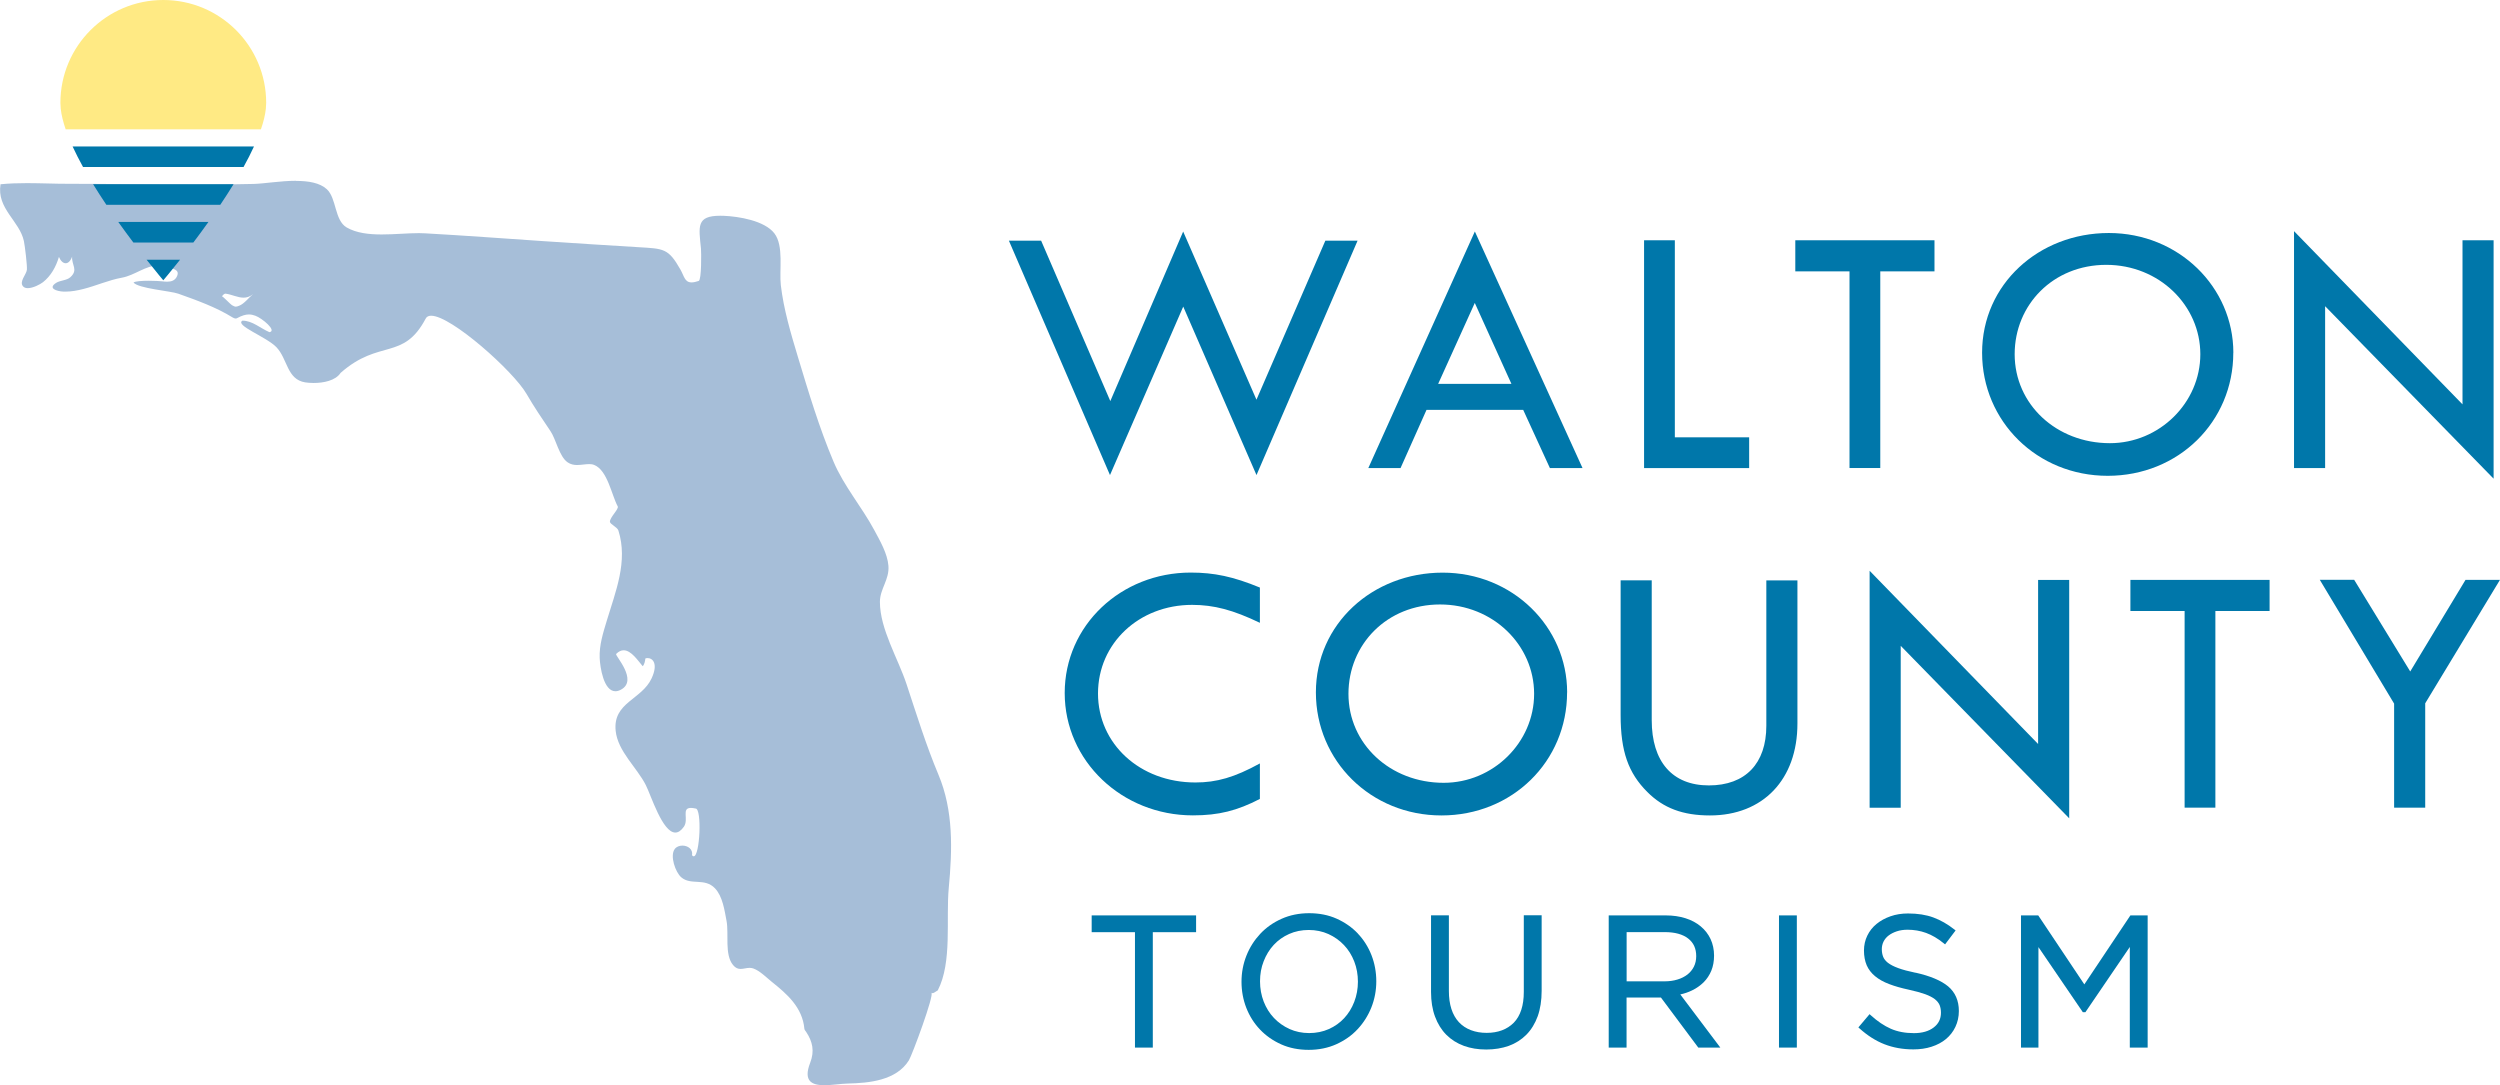 <?xml version="1.0" encoding="UTF-8"?>
<svg id="Layer_1" data-name="Layer 1" xmlns="http://www.w3.org/2000/svg" viewBox="0 0 375.41 162.94">
  <defs>
    <style>
      .cls-1 {
        fill: #07a;
      }

      .cls-2 {
        fill: #ffea84;
      }

      .cls-3 {
        fill: #a6bed8;
      }
    </style>
  </defs>
  <path class="cls-3" d="M44.43,27.15c-2.29,0-4.75,.43-6.33,.47-2.95,.08-5.9,.1-8.86,.1-6.32,0-12.65-.12-18.95-.12h-.09c-1.01,0-2.03-.02-3.06-.05-1.03-.02-2.05-.05-3.08-.05-1.34,0-2.67,.04-3.98,.17-.6,3.66,2.87,5.51,3.51,8.54,.15,.71,.51,3.69,.45,4.3-.08,.72-1.22,1.81-.56,2.51,.17,.18,.41,.25,.69,.25,.79,0,1.85-.56,2.28-.89,1.21-.95,1.96-2.33,2.4-3.8,.26,.62,.64,.95,1.01,.95s.73-.32,.97-1c-.1,1.28,.97,1.98-.27,3.1-.53,.49-1.52,.46-2.12,.84-1.31,.83,.06,1.27,1.09,1.32,.1,0,.2,0,.31,0,.9,0,1.8-.17,2.66-.39,1.95-.49,3.81-1.34,5.8-1.7,1.94-.35,3.53-1.83,5.47-1.83,.38,0,.78,.06,1.2,.19,.93,.3,2.06,.38,1.62,1.4-.29,.67-.87,.84-1.49,.84-.27,0-.55-.03-.81-.06-.25-.03-1.08-.08-1.95-.08-1,0-2.04,.06-2.29,.27,.75,.9,5.58,1.26,6.72,1.67,2.77,.99,5.64,2.01,8.16,3.57,.13,.08,.31,.16,.47,.16,.07,0,.13-.02,.19-.05,.75-.41,1.31-.56,1.78-.56,.36,0,.67,.08,.97,.19,1.01,.36,3.3,2.27,2.12,2.47-1.37-.59-2.56-1.73-4.06-1.73-1.18,.71,3.62,2.43,5.11,3.99,1.69,1.77,1.56,4.85,4.33,5.28,.34,.05,.78,.09,1.25,.09,1.45,0,3.28-.33,4.06-1.52,5.84-5.14,9.4-1.77,12.78-8.16,.15-.29,.43-.42,.82-.42,3.02,0,12.33,8.32,14.31,11.73,1.13,1.95,2.34,3.74,3.6,5.6,.84,1.24,1.32,3.82,2.57,4.68,.46,.32,.95,.41,1.43,.41,.31,0,.62-.04,.92-.07s.6-.07,.88-.07,.54,.03,.79,.14c1.98,.81,2.59,4.51,3.51,6.21,.21,.39-1.22,1.68-1.17,2.32,.03,.36,1.1,.79,1.27,1.3,1.47,4.65-.43,9.18-1.76,13.6-.54,1.8-1.13,3.64-1.05,5.54,.06,1.39,.59,5,2.36,5,.25,0,.52-.07,.82-.23,2.67-1.41-.93-5.15-.71-5.37,.39-.39,.76-.55,1.13-.55,1.15,0,2.16,1.58,2.86,2.39,.26-.25,.37-.81,.4-1.16,.11-.04,.22-.06,.34-.06,.76,0,1.62,.83,.6,3.04-1.5,3.23-5.84,3.61-5.4,7.88,.31,3.08,3.21,5.53,4.53,8.16,.8,1.58,2.5,7.12,4.43,7.12,.42,0,.85-.26,1.28-.87,.78-1.11-.42-2.83,1.06-2.83,.18,0,.41,.03,.69,.09,0,0,.01,0,.01,0,.49,0,.65,1.79,.58,3.59-.08,1.79-.39,3.59-.86,3.59-.08,0-.16-.05-.25-.16,.16-.93-.65-1.45-1.45-1.45-.44,0-.88,.16-1.14,.5-.78,1.02,.1,3.52,.97,4.26,1.46,1.26,3.51,.03,5.06,1.65,1.16,1.22,1.44,3.32,1.74,4.9,.37,1.93-.33,5.06,.98,6.63,.38,.46,.75,.58,1.13,.58,.22,0,.43-.04,.66-.08,.22-.04,.45-.08,.69-.08,.18,0,.37,.02,.56,.09,.97,.34,1.94,1.33,2.73,1.97,2.34,1.87,4.65,3.87,4.94,7.1,.02,.17,.18,.32,.28,.48,.95,1.44,1.27,2.86,.59,4.61-1.09,2.81,.29,3.37,2.13,3.37,1.16,0,2.51-.23,3.52-.25,3.19-.07,7.28-.45,9.17-3.48,.49-.79,3.86-9.88,3.38-10.15,.07,.04,.12,.06,.18,.06,.13,0,.3-.11,.78-.42,2.19-4.23,1.21-10.71,1.65-15.39,.54-5.74,.72-11.6-1.55-17-1.86-4.43-3.28-9.03-4.79-13.59-1.27-3.85-4-8.27-4-12.36,0-1.95,1.44-3.34,1.28-5.41-.14-1.84-1.28-3.79-2.13-5.37-1.87-3.49-4.58-6.63-6.12-10.29-2.15-5.09-3.75-10.43-5.35-15.73-1.05-3.48-2.14-7.14-2.56-10.76-.26-2.23,.48-5.9-.97-7.78-1.48-1.92-5.39-2.54-7.59-2.63-.18,0-.36-.01-.53-.01-3.63,0-3.23,1.61-2.9,4.94,.05,.47,.1,4.7-.34,4.85-.44,.15-.79,.22-1.07,.22-1.04,0-1.11-.94-1.68-1.94-1.81-3.19-2.49-3.12-6.31-3.35-4.77-.29-9.53-.59-14.3-.91-5.9-.4-11.8-.84-17.7-1.17-.3-.02-.61-.03-.94-.03-.86,0-1.78,.05-2.73,.1-.95,.05-1.92,.1-2.88,.1-1.93,0-3.79-.21-5.25-1.05-1.85-1.08-1.5-4.39-2.99-5.75-1.05-.96-2.76-1.24-4.58-1.24m-11.17,17.34s.07-.1,.17-.21c.1-.1,.24-.2,.36-.2,0,0,.02,0,.03,0,.92,.12,1.8,.6,2.69,.6,.47,0,.94-.13,1.43-.53-.65,.53-1.32,1.45-2.1,1.75-.22,.09-.36,.13-.49,.13h-.04c-.15-.01-.29-.09-.54-.22-.18-.09-1.35-1.32-1.48-1.32,0,0,0,0,0,0h0"/>
  <g>
    <polygon class="cls-1" points="163.93 139.98 170.43 139.98 170.43 157.31 173.11 157.31 173.11 139.98 179.61 139.98 179.61 137.46 163.93 137.46 163.93 139.98"/>
    <path class="cls-1" d="M203.9,140.18c-.88-.93-1.96-1.68-3.19-2.23-1.23-.55-2.62-.82-4.12-.82s-2.89,.28-4.14,.84c-1.24,.55-2.32,1.31-3.21,2.26-.88,.94-1.58,2.04-2.07,3.27-.49,1.23-.74,2.55-.74,3.92s.24,2.69,.72,3.92c.48,1.23,1.17,2.33,2.06,3.26,.88,.93,1.96,1.68,3.19,2.23,1.23,.55,2.62,.82,4.12,.82s2.89-.28,4.14-.84c1.24-.56,2.32-1.31,3.2-2.26,.88-.94,1.58-2.04,2.07-3.27s.74-2.55,.74-3.92-.24-2.69-.72-3.92c-.48-1.23-1.17-2.33-2.06-3.26Zm-7.31,14.95c-1.07,0-2.06-.21-2.95-.61-.9-.41-1.69-.97-2.34-1.66-.66-.69-1.17-1.52-1.54-2.46-.36-.94-.55-1.96-.55-3.04s.18-2.09,.55-3.02c.36-.93,.87-1.76,1.51-2.45,.64-.69,1.41-1.24,2.31-1.64,.89-.4,1.89-.6,2.95-.6s2.06,.21,2.95,.61c.9,.41,1.69,.97,2.34,1.66,.66,.69,1.17,1.52,1.54,2.46,.37,.95,.55,1.97,.55,3.04s-.19,2.08-.55,3.02-.87,1.76-1.51,2.45c-.64,.69-1.41,1.24-2.31,1.64-.89,.4-1.89,.6-2.95,.6Z"/>
    <path class="cls-1" d="M228.82,148.96c0,2.04-.51,3.59-1.5,4.61-1,1.01-2.37,1.53-4.08,1.53s-3.18-.54-4.17-1.61c-.99-1.07-1.5-2.64-1.5-4.67v-11.37h-2.68v11.5c0,1.39,.2,2.64,.6,3.71,.4,1.08,.97,2,1.7,2.73,.73,.73,1.62,1.29,2.63,1.66,1.01,.37,2.14,.55,3.36,.55s2.38-.19,3.39-.55c1.01-.37,1.9-.93,2.64-1.68,.73-.74,1.3-1.67,1.7-2.77,.39-1.09,.59-2.38,.59-3.82v-11.34h-2.68v11.5Z"/>
    <path class="cls-1" d="M254.09,148.72c.67-.32,1.25-.74,1.74-1.22,.49-.49,.88-1.08,1.15-1.74,.27-.66,.41-1.42,.41-2.27,0-.9-.18-1.73-.52-2.47-.35-.74-.84-1.38-1.48-1.91-.63-.53-1.4-.94-2.28-1.22-.88-.28-1.88-.43-2.97-.43h-8.57v19.85h2.68v-7.52h5.16l5.61,7.52h3.31l-6.01-7.98c.63-.14,1.22-.34,1.77-.61Zm-9.84-8.75h5.74c1.51,0,2.69,.32,3.51,.96,.81,.63,1.21,1.5,1.21,2.65,0,.59-.12,1.12-.35,1.58-.23,.46-.56,.86-.97,1.18-.42,.32-.92,.58-1.5,.75-.58,.18-1.23,.27-1.92,.27h-5.71v-7.38Z"/>
    <rect class="cls-1" x="267.14" y="137.46" width="2.68" height="19.85"/>
    <path class="cls-1" d="M287.63,146.07c-1.05-.22-1.92-.45-2.59-.7-.66-.24-1.17-.51-1.54-.79-.35-.28-.59-.58-.72-.91h0c-.13-.34-.2-.72-.2-1.15,0-.4,.09-.78,.26-1.13,.18-.35,.43-.66,.76-.91,.34-.26,.75-.47,1.23-.63,.48-.16,1.02-.24,1.62-.24,.96,0,1.9,.16,2.78,.48,.88,.32,1.77,.84,2.65,1.56l.2,.16,1.58-2.09-.19-.15c-1.01-.8-2.07-1.4-3.15-1.8-1.08-.4-2.36-.6-3.8-.6-.95,0-1.83,.14-2.63,.42-.8,.28-1.5,.66-2.1,1.15-.6,.49-1.07,1.09-1.39,1.76-.33,.68-.5,1.43-.5,2.24s.14,1.58,.41,2.21c.27,.62,.7,1.18,1.26,1.64,.55,.46,1.26,.86,2.11,1.18,.83,.32,1.81,.6,2.93,.84,1,.22,1.84,.45,2.48,.68,.63,.23,1.12,.49,1.47,.76,.33,.27,.57,.57,.7,.88,.13,.33,.2,.71,.2,1.14,0,.92-.35,1.65-1.08,2.21-.73,.57-1.74,.86-2.98,.86-1.31,0-2.47-.22-3.47-.66-1-.44-2.01-1.12-3-2.02l-.19-.17-1.68,1.99,.18,.16c1.18,1.06,2.43,1.86,3.74,2.37,1.31,.51,2.76,.77,4.34,.77,.98,0,1.9-.13,2.73-.4,.84-.27,1.57-.66,2.16-1.15,.6-.5,1.08-1.11,1.42-1.83,.34-.72,.52-1.52,.52-2.38,0-1.57-.55-2.81-1.62-3.71-1.05-.87-2.69-1.56-4.88-2.05Z"/>
    <polygon class="cls-1" points="319.91 137.46 312.99 147.82 306.07 137.46 303.48 137.46 303.48 157.31 306.1 157.31 306.1 142.22 312.7 151.9 312.77 152 313.15 152 319.82 142.2 319.82 157.31 322.5 157.31 322.5 137.46 319.91 137.46"/>
  </g>
  <g>
    <path class="cls-1" d="M188.68,60.01l10.34-23.87h4.84l-15.18,35.2-11-25.3-11,25.3-15.18-35.2h4.84l10.39,24.09,10.94-25.46,11,25.24Z"/>
    <path class="cls-1" d="M237.63,70.29h-4.89l-4.01-8.74h-14.52l-3.9,8.74h-4.84l16-35.53,16.17,35.53Zm-21.67-12.65h11l-5.5-12.15-5.5,12.15Z"/>
    <path class="cls-1" d="M251.5,36.08v29.59h11.16v4.62h-15.78V36.08h4.62Z"/>
    <path class="cls-1" d="M290.49,36.08v4.67h-8.14v29.53h-4.62v-29.53h-8.14v-4.67h20.9Z"/>
    <path class="cls-1" d="M335.36,52.97c0,10.39-8.25,18.48-18.86,18.48s-18.86-8.19-18.86-18.48,8.52-17.98,19.03-17.98,18.7,8.14,18.7,17.98Zm-32.83,.22c0,7.53,6.27,13.36,14.3,13.36,7.42,0,13.58-6.05,13.58-13.36s-6.16-13.42-14.13-13.42-13.75,5.99-13.75,13.42Z"/>
    <path class="cls-1" d="M369.78,60.72v-24.64h4.67v35.8l-25.3-25.9v24.31h-4.67V34.71l25.3,26.01Z"/>
    <path class="cls-1" d="M189.18,93.52c-4.01-1.92-6.87-2.69-10.17-2.69-7.97,0-14.13,5.77-14.13,13.31s6.27,13.36,14.63,13.36c3.19,0,5.88-.77,9.68-2.86v5.33c-3.41,1.76-6.16,2.47-10.06,2.47-10.67,0-19.25-8.19-19.25-18.37s8.47-18.09,18.92-18.09c3.52,0,6.38,.6,10.39,2.25v5.28Z"/>
    <path class="cls-1" d="M235.32,103.97c0,10.39-8.25,18.48-18.86,18.48s-18.86-8.19-18.86-18.48,8.52-17.98,19.03-17.98,18.7,8.14,18.7,17.98Zm-32.83,.22c0,7.53,6.27,13.36,14.3,13.36,7.42,0,13.58-6.05,13.58-13.36s-6.16-13.42-14.13-13.42-13.75,5.99-13.75,13.42Z"/>
    <path class="cls-1" d="M248.03,87.14v21.01c0,6.21,3.08,9.79,8.58,9.79s8.63-3.3,8.63-8.96v-21.83h4.67v21.5c0,8.41-5.17,13.8-13.14,13.8-4.07,0-6.98-1.1-9.4-3.52-2.86-2.86-4.01-6.1-4.01-11.55v-20.24h4.67Z"/>
    <path class="cls-1" d="M306.05,111.72v-24.64h4.67v35.8l-25.3-25.9v24.31h-4.67v-35.58l25.3,26.01Z"/>
    <path class="cls-1" d="M340.81,87.08v4.67h-8.14v29.53h-4.62v-29.53h-8.14v-4.67h20.9Z"/>
    <path class="cls-1" d="M353.52,87.08l8.41,13.75,8.3-13.75h5.17l-11.22,18.53v15.67h-4.67v-15.62l-11.16-18.59h5.17Z"/>
  </g>
  <g>
    <path class="cls-1" d="M12.47,25.08h24.1c.58-1.04,1.11-2.08,1.57-3.09H10.9c.46,1.01,1,2.04,1.57,3.09Z"/>
    <path class="cls-1" d="M15.97,30.75h17.11c.68-1.01,1.35-2.05,1.99-3.09H13.98c.64,1.04,1.31,2.08,1.99,3.09Z"/>
    <path class="cls-1" d="M20.02,36.42h9.01c.72-.95,1.49-1.99,2.27-3.09h-13.54c.78,1.1,1.55,2.14,2.27,3.09Z"/>
    <path class="cls-1" d="M24.52,42.09s1.01-1.18,2.52-3.09h-5.03c1.5,1.9,2.51,3.09,2.51,3.09Z"/>
    <path class="cls-2" d="M24.52,0C15.99,0,9.07,6.92,9.07,15.45l.05,.88h0c.1,.95,.37,1.99,.74,3.09h29.32c.38-1.1,.64-2.14,.74-3.09h0l.05-.88c0-8.54-6.92-15.45-15.45-15.45Z"/>
  </g>
</svg>